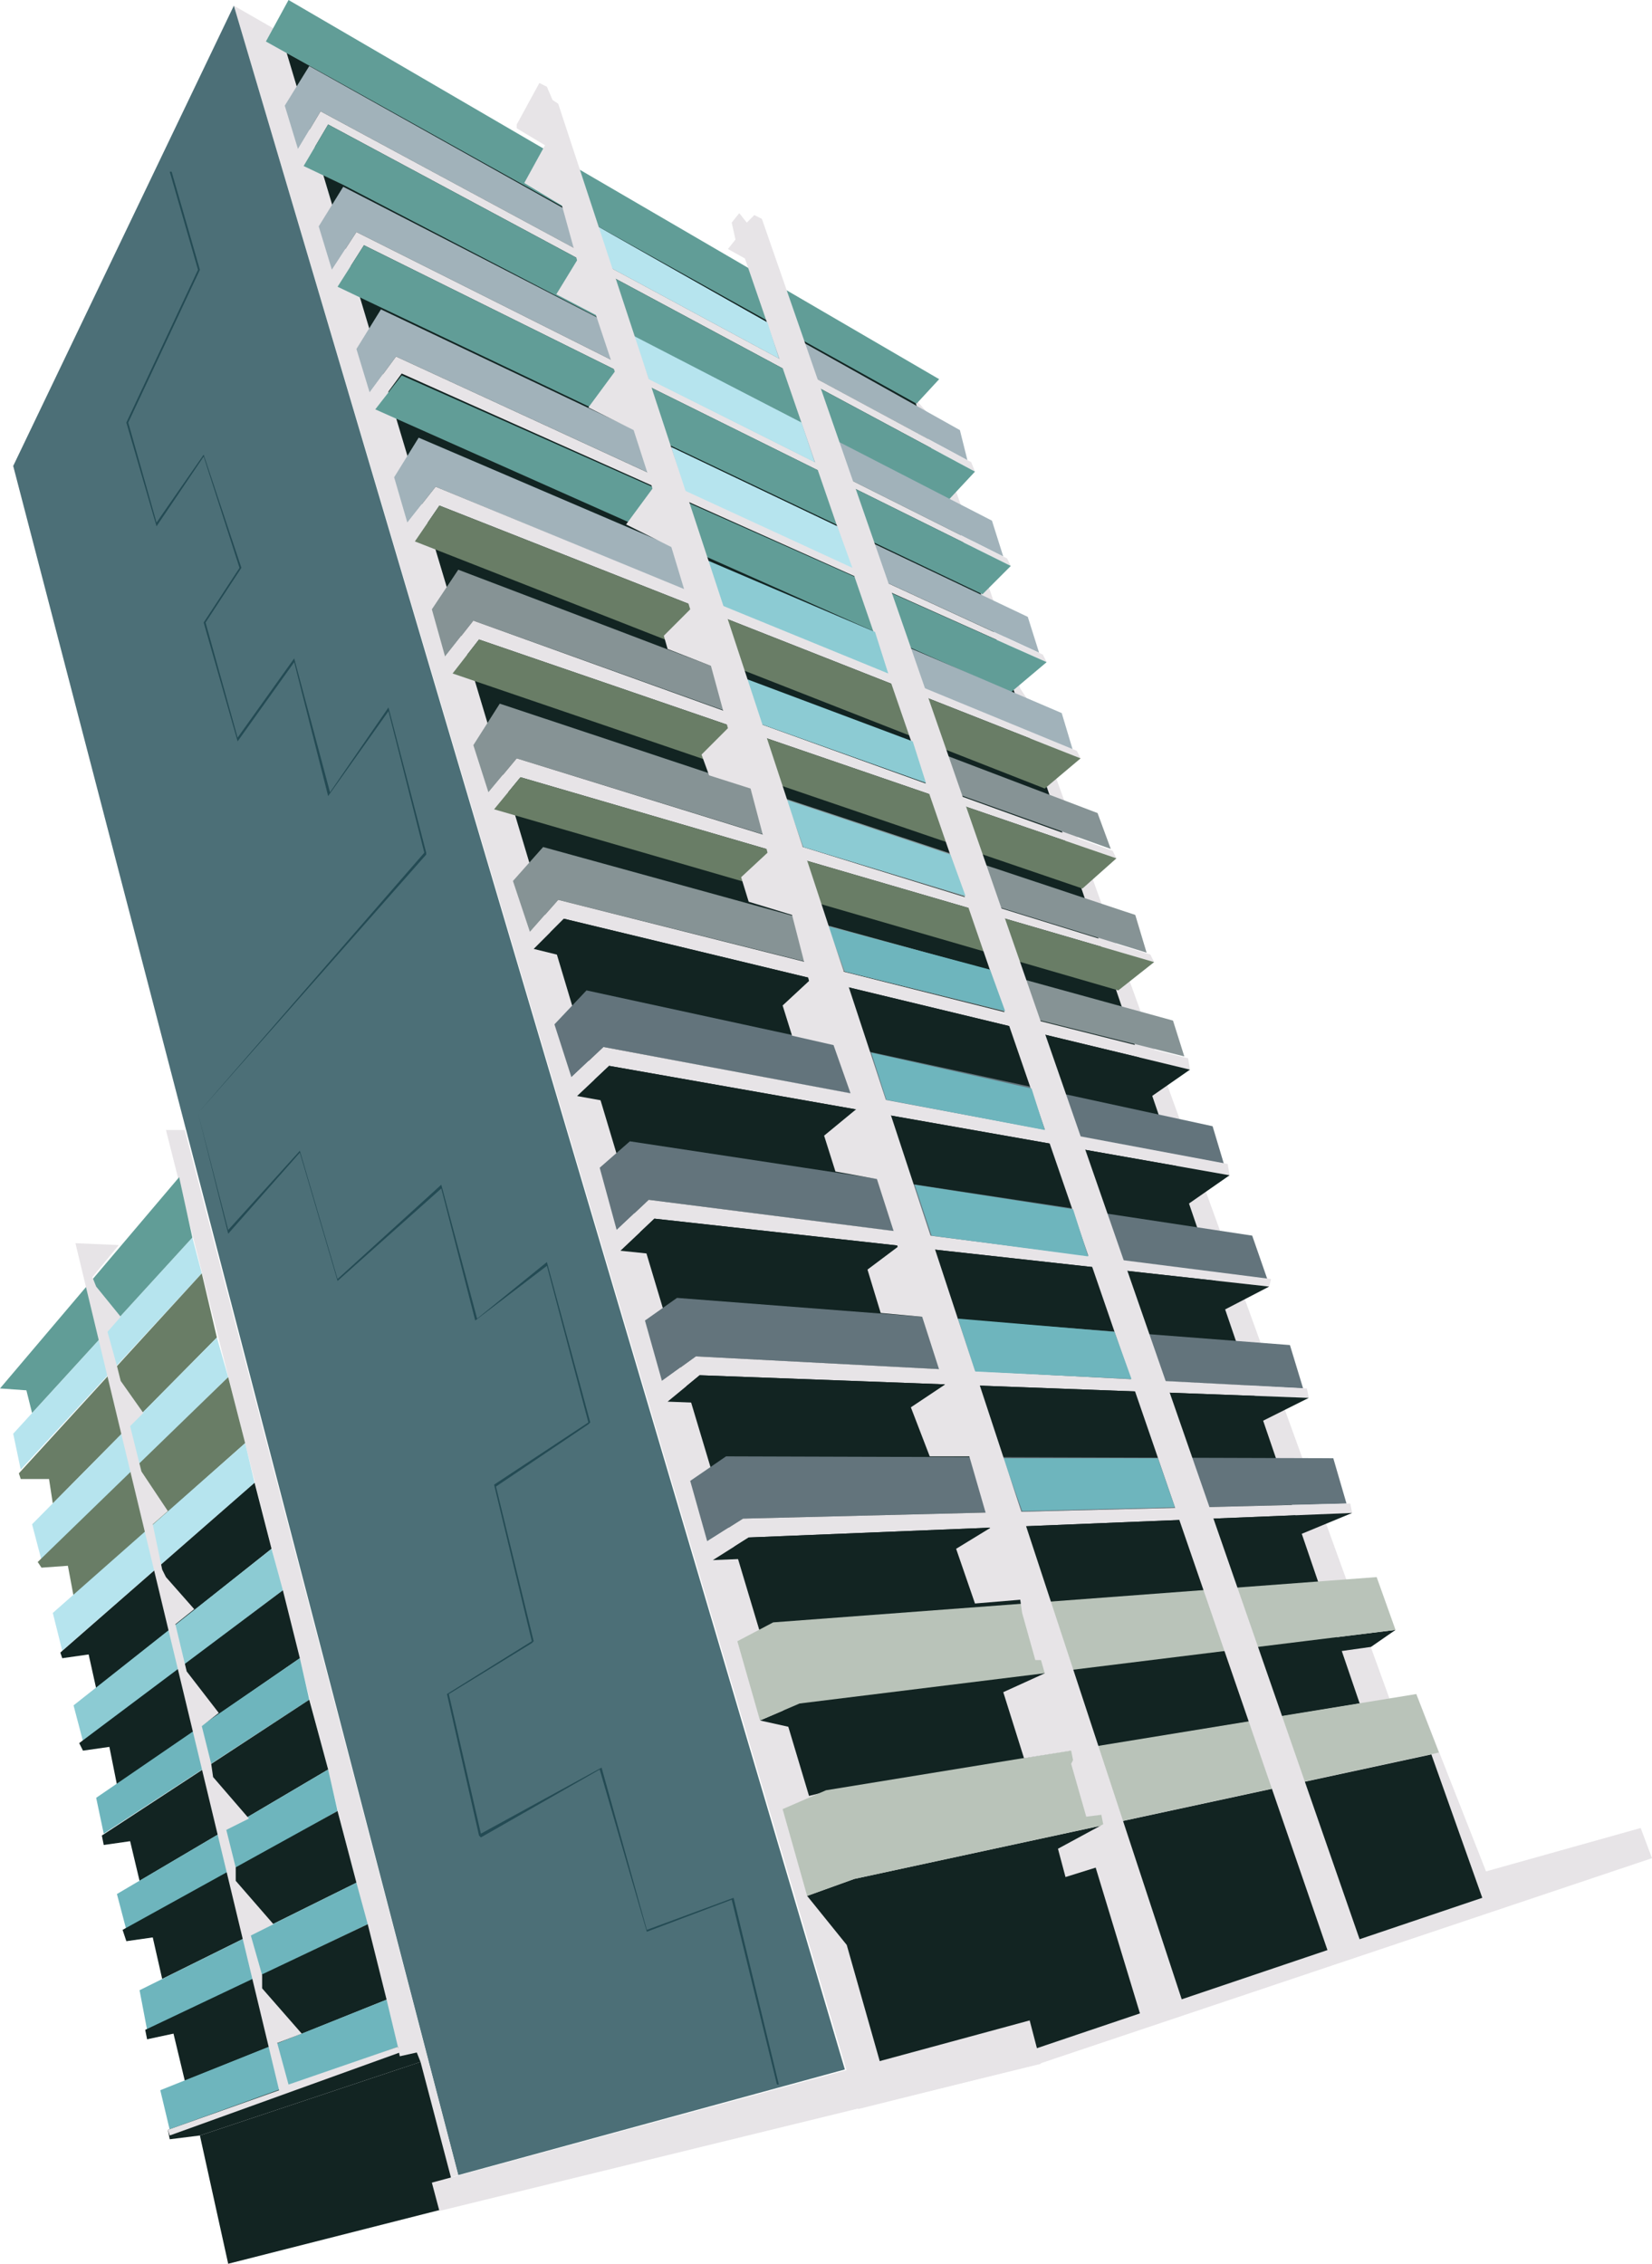<?xml version="1.0" encoding="UTF-8"?>
<svg id="_レイヤー_1" xmlns="http://www.w3.org/2000/svg" version="1.1" viewBox="0 0 87.6 120">
  <!-- Generator: Adobe Illustrator 29.5.1, SVG Export Plug-In . SVG Version: 2.1.0 Build 141)  -->
  <defs>
    <style>
      .st0 {
        fill: #619d97;
      }

      .st1 {
        fill: #6eb5bd;
      }

      .st2 {
        fill: #b6e4ee;
      }

      .st3 {
        fill: #869395;
      }

      .st4 {
        fill: #244b54;
      }

      .st5 {
        fill: #e7e4e7;
      }

      .st6 {
        fill: #4c6f77;
      }

      .st7 {
        fill: #b9c3b9;
      }

      .st8 {
        fill: #122422;
      }

      .st9 {
        fill: #63747c;
      }

      .st10 {
        fill: #697d66;
      }

      .st11 {
        fill: #a1b2ba;
      }

      .st12 {
        fill: #8ccbd3;
      }
    </style>
  </defs>
  <polygon class="st5" points="45.5 111.8 12.4 .3 48.3 20.9 49.2 21.9 51 26.9 52.8 32.2 54.1 36.5 54.5 37.1 73.7 90.1 75.1 89.8 78.8 99.2 87 96.9 87.6 98.5 55.1 109.4 45.5 111.8"/>
  <polygon class="st8" points="42.9 95.2 15.2 2.8 48.5 21.2 72.1 90.3 44.1 94.9 42.9 95.2"/>
  <polygon class="st8" points="78.6 100.6 75.9 93 45.3 99.6 42.8 100.5 44.9 103.1 47.2 111.2 78.6 100.6"/>
  <polygon class="st6" points=".7 24.7 12.4 .3 44.8 109.7 24.3 115.3 .7 24.7"/>
  <polygon class="st4" points="41.3 110.5 41.2 110.5 38.8 100.7 34.3 102.4 31.8 93.8 25.5 97.4 25.4 97.3 23.7 89.8 28.2 87 26.2 78.7 26.2 78.7 31.2 75.4 29 67.1 25.2 70 23.4 63 17.9 67.9 15.9 61.1 12.1 65.4 10.5 59 10.5 59 22.5 45.2 20.6 37.7 17.4 42.2 15.6 35.1 12.6 39.3 10.8 33 12.7 30.1 10.8 24.2 8.3 27.9 6.7 22.4 10.5 14.3 9 9.1 9.1 9.1 10.6 14.3 6.8 22.4 8.3 27.7 10.8 24.1 12.8 30.1 10.9 33 12.6 39.1 15.6 34.9 17.5 42 20.6 37.5 22.6 45.2 22.6 45.3 10.5 59 12.1 65.2 15.9 61 17.9 67.8 23.4 62.8 25.3 69.9 29 66.9 31.3 75.4 31.2 75.5 26.3 78.8 28.3 87 28.2 87.1 23.8 89.8 25.5 97.2 31.9 93.7 34.3 102.3 38.9 100.6 41.3 110.5"/>
  <polygon class="st7" points="41.5 95.9 42.8 100.5 45.3 99.6 76.3 92.9 75.1 89.8 43.8 94.9 41.5 95.9"/>
  <polygon class="st8" points="42.1 91.6 40.3 91.2 42.4 90.3 74 86.4 72.7 87.3 42.1 91.6"/>
  <polygon class="st0" points="14.1 2.2 15.3 0 49.8 20.1 48.6 21.4 14.1 2.2"/>
  <polygon class="st11" points="15.1 5.6 16.4 3.5 50.9 22.8 51.3 24.4 17 5.9 15.8 7.9 15.1 5.6"/>
  <polygon class="st5" points="16.1 8.8 17.4 6.6 51.7 25 51.5 24.5 17 5.9 15.8 7.9 16.1 8.8"/>
  <polygon class="st0" points="18.2 9.8 16.1 8.8 17.4 6.6 51.7 25 50.3 26.5 18.2 9.8"/>
  <polygon class="st11" points="16.9 12 18.2 9.9 52.6 27.6 53.2 29.5 18.9 12.3 17.6 14.3 16.9 12"/>
  <polygon class="st5" points="17.9 15.2 19.3 13 53.6 30 53.4 29.6 18.9 12.3 17.6 14.3 17.9 15.2"/>
  <polygon class="st0" points="17.9 15.2 52.1 31.5 53.6 30 19.3 13 17.9 15.2"/>
  <polygon class="st11" points="18.9 18.5 20.2 16.4 54.5 32.7 55.1 34.6 21 18.9 19.6 20.8 18.9 18.5"/>
  <polygon class="st5" points="19.9 21.7 21.3 19.8 55.5 35.1 55.3 34.7 21 18.9 19.6 20.8 19.9 21.7"/>
  <polygon class="st0" points="19.9 21.7 53.6 36.7 55.5 35.1 21.3 19.9 19.9 21.7"/>
  <polygon class="st11" points="20.9 25.3 22.2 23.2 56.3 37.8 56.9 39.8 23.1 25.8 21.6 27.7 20.9 25.3"/>
  <polygon class="st5" points="22 28.7 23.3 26.8 57.3 40.2 57.1 39.8 23.1 25.8 21.6 27.7 22 28.7"/>
  <polygon class="st10" points="22 28.7 55.4 41.8 57.3 40.2 23.3 26.8 22 28.7"/>
  <polygon class="st3" points="22.9 32.3 24.3 30.2 58.2 43.1 58.9 45 25.1 32.9 23.6 34.8 22.9 32.3"/>
  <polygon class="st5" points="24 35.7 25.4 33.9 59.2 45.5 59 45.1 25.1 32.9 23.6 34.8 24 35.7"/>
  <polygon class="st10" points="24 35.7 57.4 47.1 59.2 45.5 25.4 33.9 24 35.7"/>
  <polygon class="st3" points="25.1 39.5 26.5 37.3 60.2 48.5 60.8 50.5 27.4 40.2 25.9 42 25.1 39.5"/>
  <polygon class="st5" points="26.2 42.9 27.6 41.2 61.2 51 61 50.6 27.4 40.2 25.9 42 26.2 42.9"/>
  <polygon class="st10" points="26.2 42.9 59.3 52.5 61.2 51 27.6 41.2 26.2 42.9"/>
  <polygon class="st3" points="27.2 46.7 28.8 44.9 62.2 54.1 62.8 56 29.6 47.7 28.1 49.4 27.2 46.7"/>
  <polygon class="st5" points="28.3 50.3 29.9 48.7 63.1 56.7 63 56.1 29.6 47.7 28.1 49.4 28.3 50.3"/>
  <polygon class="st8" points="28.3 50.3 60.8 58.3 63.1 56.7 29.9 48.7 28.3 50.3"/>
  <polygon class="st9" points="29.4 54.3 31.1 52.5 64.3 59.7 64.9 61.7 32 55.5 30.3 57.1 29.4 54.3"/>
  <polygon class="st5" points="30.6 58.1 32.3 56.5 65.2 62.3 65.1 61.7 32 55.5 30.3 57.1 30.6 58.1"/>
  <polygon class="st8" points="30.6 58.1 62.9 63.9 65.2 62.3 32.3 56.5 30.6 58.1"/>
  <polygon class="st9" points="31.8 61.9 33.4 60.5 66.4 65.5 67.2 67.8 34.4 63.6 32.7 65.2 31.8 61.9"/>
  <polygon class="st5" points="32.9 66.3 34.7 64.6 67.3 68.2 67.4 67.8 34.4 63.6 32.7 65.2 32.9 66.3"/>
  <polygon class="st8" points="32.9 66.3 64.6 69.6 67.3 68.2 34.7 64.6 32.9 66.3"/>
  <polygon class="st9" points="34.2 70 35.9 68.8 68.4 71.3 69.1 73.6 36.9 71.9 35.1 73.2 34.2 70"/>
  <polygon class="st5" points="35.4 74.3 37.1 72.9 69.4 74.1 69.3 73.6 36.9 71.9 35.1 73.2 35.4 74.3"/>
  <polygon class="st8" points="35.4 74.3 66.6 75.5 69.4 74.1 37.1 72.9 35.4 74.3"/>
  <polygon class="st9" points="36.6 78.5 38.5 77.2 70.7 77.3 71.4 79.7 39.4 80.5 37.5 81.7 36.6 78.5"/>
  <polygon class="st5" points="37.8 82.7 39.7 81.5 71.7 80.2 71.6 79.7 39.4 80.5 37.5 81.7 37.8 82.7"/>
  <polygon class="st8" points="37.8 82.7 68.8 81.4 71.7 80.2 39.7 81.5 37.8 82.7"/>
  <polygon class="st7" points="40.3 91.2 39.1 87 41 86 73 83.6 74 86.4 42.4 90.3 40.3 91.2"/>
  <polygon class="st5" points="38.6 13.2 39 12.7 38.8 11.8 39.2 11.3 39.6 11.8 40 11.4 40.4 11.6 72.2 103.1 70.4 103.4 39.5 13.7 38.6 13.2"/>
  <polygon class="st2" points="31.7 12 40.7 17.1 41.3 19 32.4 14.2 31.7 12"/>
  <polygon class="st2" points="33.6 17.8 42.5 22.4 43.2 24.5 34.4 20.1 33.6 17.8"/>
  <polygon class="st2" points="35.6 23.7 44.4 27.9 45.2 30.1 36.3 26 35.6 23.7"/>
  <polygon class="st12" points="37.5 29.7 46.4 33.5 47.1 35.7 38.3 32.1 37.5 29.7"/>
  <polygon class="st12" points="39.6 36 48.4 39.3 49.1 41.5 40.4 38.4 39.6 36"/>
  <polygon class="st12" points="41.7 42.4 50.4 45.3 51.2 47.5 42.6 44.9 41.7 42.4"/>
  <polygon class="st1" points="43.9 49.1 52.5 51.4 53.3 53.6 44.8 51.5 43.9 49.1"/>
  <polygon class="st1" points="46.2 55.8 54.7 57.7 55.4 59.9 47 58.3 46.2 55.8"/>
  <polygon class="st1" points="48.5 62.8 56.9 64.1 57.7 66.6 49.4 65.5 48.5 62.8"/>
  <polygon class="st1" points="50.8 69.9 59.1 70.6 60 73.1 51.7 72.7 50.8 69.9"/>
  <polygon class="st1" points="53.2 77.3 61.4 77.3 62.3 79.9 54.2 80.1 53.2 77.3"/>
  <polygon class="st5" points="9.8 59.9 8.8 59.9 22.9 115.7 24.3 115.3 9.8 59.9"/>
  <polygon class="st2" points="10.2 65.6 .7 76 1.1 77.9 10.7 67.5 10.2 65.6"/>
  <polygon class="st10" points="2.6 78.4 1.1 78.4 1 78.1 10.7 67.5 11.5 70.9 2.8 79.7 2.6 78.4"/>
  <polygon class="st2" points="11.5 70.9 1.7 80.8 2.2 82.7 12.1 73 11.5 70.9"/>
  <polygon class="st10" points="3.6 83 2.2 83.1 2 82.8 12.1 73 13 76.5 3.9 84.6 3.6 83"/>
  <polygon class="st2" points="13 76.5 2.8 85.5 3.3 87.5 13.5 78.6 13 76.5"/>
  <polygon class="st8" points="4.7 87.7 3.3 87.9 3.2 87.6 13.5 78.6 14.4 82.1 5.1 89.5 4.7 87.7"/>
  <polygon class="st12" points="14.4 82.1 3.9 90.4 4.4 92.3 15 84.3 14.4 82.1"/>
  <polygon class="st8" points="5.8 92.6 4.4 92.8 4.2 92.4 15 84.3 15.9 87.9 6.2 94.6 5.8 92.6"/>
  <polygon class="st1" points="15.9 87.9 5.1 95.3 5.5 97.2 16.4 90.1 15.9 87.9"/>
  <polygon class="st8" points="6.9 97.6 5.5 97.8 5.4 97.3 16.4 90.1 17.4 93.8 7.4 99.7 6.9 97.6"/>
  <polygon class="st1" points="17.4 93.8 6.2 100.4 6.7 102.3 17.9 96 17.4 93.8"/>
  <polygon class="st8" points="8.1 102.7 6.7 102.9 6.5 102.3 17.9 96 18.9 99.8 8.6 104.9 8.1 102.7"/>
  <polygon class="st1" points="18.9 99.8 7.4 105.5 7.8 107.6 19.5 102 18.9 99.8"/>
  <polygon class="st8" points="9.2 107.8 7.8 108.1 7.7 107.6 19.5 102 20.5 106 9.8 110.3 9.2 107.8"/>
  <polygon class="st1" points="20.5 106 8.5 110.8 9 112.9 21.1 108.5 20.5 106"/>
  <polygon class="st8" points="10.6 113.2 9 113.4 8.9 112.9 21.1 108.5 21.2 109 22.1 108.8 22.3 109.3 10.6 113.2"/>
  <polygon class="st8" points="24.3 116.9 22.3 109.3 10.6 113.2 12.1 120 24.3 116.9"/>
  <polygon class="st5" points="22.9 115.7 54.6 107.1 55.2 109.4 23.3 117.2 22.9 115.7"/>
  <polygon class="st5" points="27.4 6.6 28.6 4.4 29 4.6 29.3 5.3 29.6 5.5 62.8 106.4 61.8 106.7 60.5 106.9 58.1 99 56.5 99.5 56.1 98 58.5 96.7 58.4 96.2 57.6 96.3 56.8 93.5 56.9 93.3 56.8 92.8 54.3 93.2 53.2 89.7 55.4 88.7 55.2 88 54.9 88 54.2 85.5 54.1 84.8 51.7 85 50.7 82.1 52.5 81 51.4 77.2 49.3 77.2 48.3 74.6 50.1 73.4 49.8 72.6 48.9 69.8 46.7 69.6 46 67.3 47.6 66.1 47.4 65.3 46.5 62.5 44.3 62.1 43.7 60.2 45.4 58.8 44.2 55.4 42 54.9 41.5 53.3 42.9 52 42 48.5 39.7 47.8 39.3 46.5 40.7 45.2 39.8 41.8 37.6 41.1 37.2 40 38.6 38.6 37.7 35.3 35.4 34.4 35.2 33.7 36.6 32.3 35.6 29 33.2 27.8 34.6 25.9 33.6 22.8 31.2 21.6 32.6 19.7 31.6 16.7 29.5 15.6 30.6 13.8 29.8 10.9 27.8 9.7 28.9 7.7 27.4 6.8 27.4 6.6"/>
  <polygon class="st0" points="1.7 74.9 1.4 73.7 0 73.6 9.5 62.4 10.2 65.6 1.7 74.9"/>
  <polygon class="st5" points="6.3 66 4 65.9 14.8 110.8 8.9 112.9 9 113.2 21.2 108.8 21.1 108.5 15.3 110.5 14.7 108.3 16 107.8 13.9 105.4 13.9 104.7 13.3 102.6 14.5 102 12.5 99.7 12.5 99 12 97 13.2 96.4 11.3 94.2 11.2 93.5 10.7 91.5 11.6 90.8 9.9 88.6 9.3 86.1 10.3 85.3 8.8 83.6 8.6 83.2 8.1 80.8 8.9 80.1 7.5 78 6.9 75.6 7.6 74.9 6.4 73.2 6.2 72.4 5.7 70.6 6.4 69.8 5.1 68.2 4.9 67.7 6.3 66"/>
</svg>